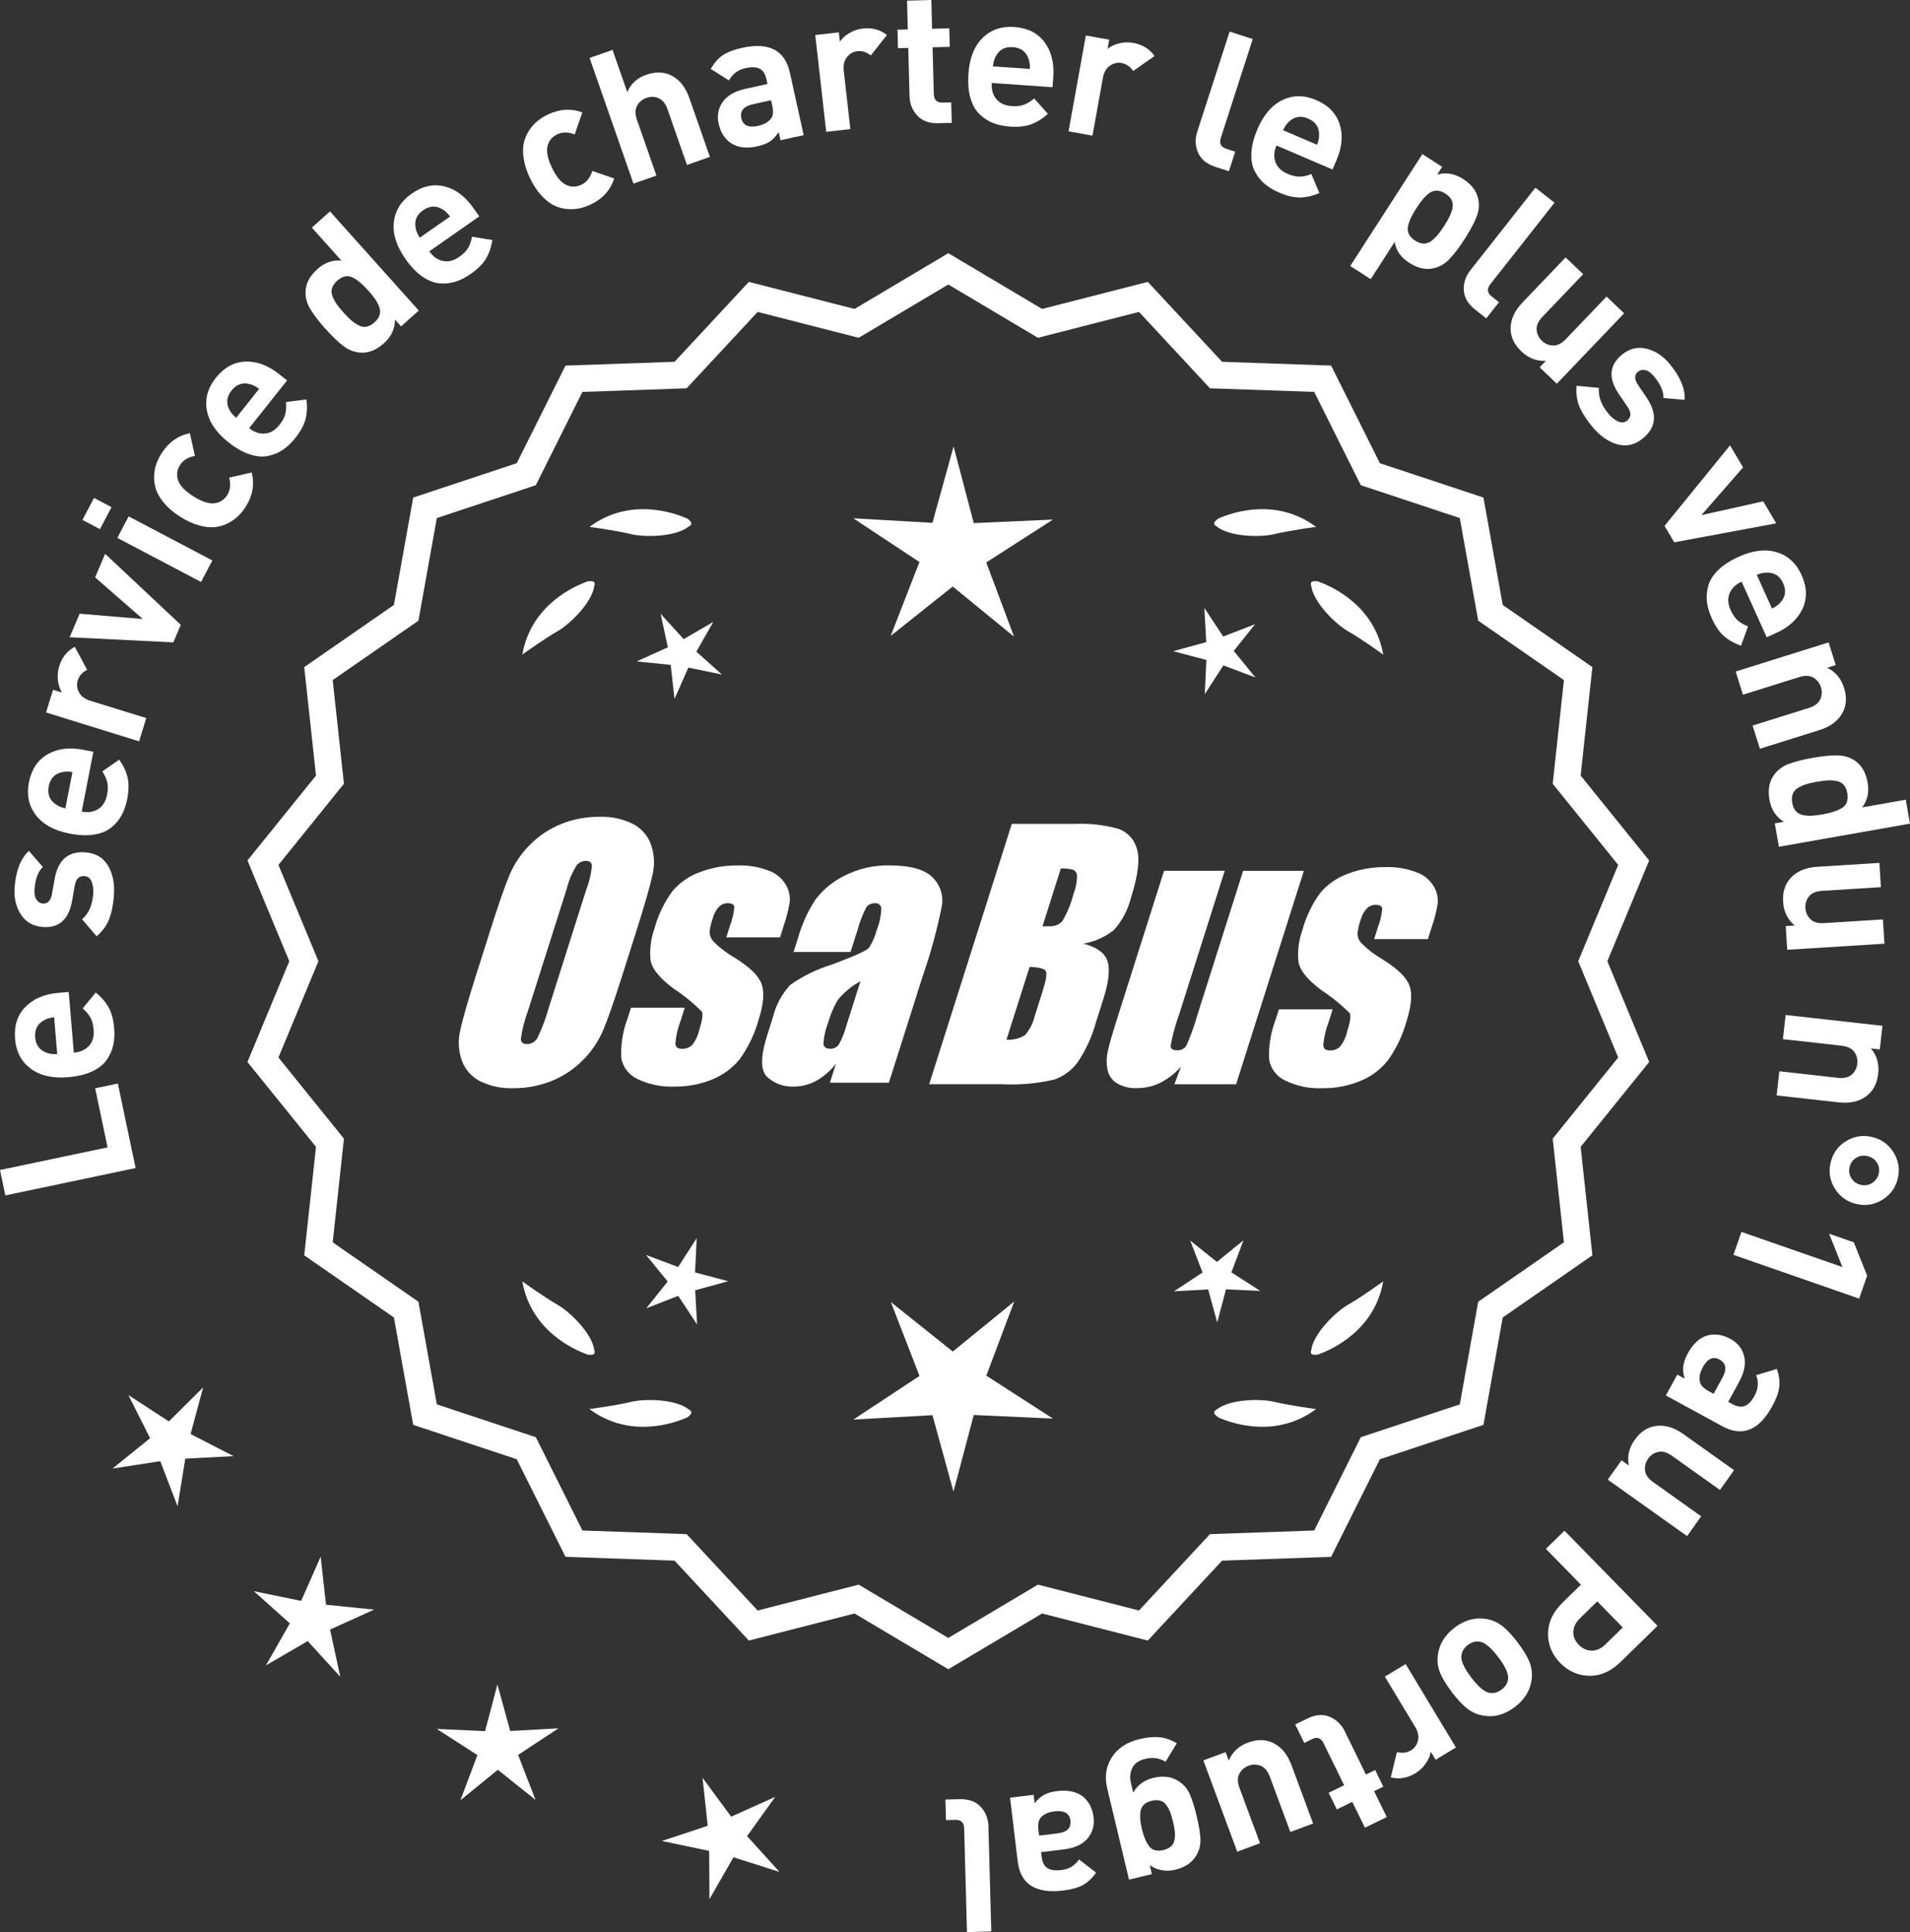<?xml version="1.0" encoding="UTF-8"?>
<svg id="Layer_2" data-name="Layer 2" xmlns="http://www.w3.org/2000/svg" viewBox="0 0 296.274 299.729">
  <rect x="0" y="0" width="296.274" height="299.729" fill="#333333" stroke="none"/>
  <defs>
    <style>
      .cls-1 {
        fill: #fff;
      }
    </style>
  </defs>
  <g id="Layer_1-2" data-name="Layer 1">
    <g>
      <g>
        <polygon class="cls-1" points="31.511 215.228 26.192 220.502 19.914 216.416 23.285 223.105 17.46 227.813 24.863 226.674 27.541 233.669 28.745 226.276 36.225 225.891 29.566 222.461 31.511 215.228"/>
        <polygon class="cls-1" points="50.571 248.941 49.739 241.497 46.714 248.349 39.377 246.84 44.959 251.835 41.257 258.346 47.732 254.58 52.781 260.114 51.2 252.792 58.022 249.701 50.571 248.941"/>
        <polygon class="cls-1" points="79.144 268.533 77.157 261.31 75.242 268.552 67.759 268.209 74.054 272.268 71.416 279.279 77.222 274.547 83.074 279.222 80.367 272.238 86.623 268.117 79.144 268.533"/>
        <polygon class="cls-1" points="115.886 284.838 120.25 278.75 113.416 281.817 108.975 275.785 109.78 283.232 102.671 285.592 110.002 287.128 110.051 294.618 113.776 288.12 120.914 290.39 115.886 284.838"/>
      </g>
      <g>
        <path class="cls-1" d="M147.1,258.321l-14.465-8.599-16.302,4.175-11.457-12.326-16.818-.586-7.52-15.055-15.972-5.301-2.974-16.563-13.831-9.586,1.813-16.73-10.57-13.094,6.453-15.542-6.453-15.542,10.57-13.094-1.813-16.73,13.831-9.586,2.974-16.563,15.972-5.301,7.52-15.055,16.818-.586,11.457-12.326,16.302,4.175,14.465-8.599,14.465,8.599,16.302-4.175,11.457,12.326,16.818.586,7.52,15.055,15.972,5.301,2.974,16.563,13.831,9.586-1.813,16.73,10.57,13.094-6.453,15.542,6.453,15.542-10.57,13.094,1.813,16.73-13.831,9.586-2.974,16.563-15.972,5.301-7.52,15.055-16.818.586-11.457,12.326-16.302-4.175-14.465,8.599ZM133.112,246.402l13.988,8.315,13.988-8.315,15.764,4.038,11.079-11.92,16.263-.567,7.272-14.558,15.445-5.126,2.876-16.017,13.375-9.27-1.753-16.179,10.222-12.662-6.24-15.029,6.24-15.029-10.222-12.662,1.753-16.178-13.375-9.27-2.876-16.017-15.445-5.126-7.272-14.558-16.263-.567-11.079-11.92-15.764,4.038-13.988-8.316-13.988,8.316-15.764-4.038-11.079,11.92-16.263.567-7.272,14.558-15.445,5.126-2.876,16.017-13.375,9.27,1.753,16.178-10.222,12.662,6.24,15.029-6.24,15.029,10.222,12.662-1.753,16.179,13.375,9.27,2.876,16.017,15.445,5.126,7.272,14.558,16.263.567,11.079,11.92,15.764-4.038Z"/>
        <path class="cls-1" d="M147.101,258.948l-14.549-8.648-16.396,4.199-11.522-12.397-16.915-.59-7.562-15.141-16.063-5.331-2.991-16.659-13.911-9.641,1.824-16.826-10.632-13.169,6.49-15.631-6.49-15.631,10.632-13.17-1.824-16.826,13.911-9.641,2.991-16.658,16.063-5.332,7.562-15.141,16.915-.59,11.522-12.397,16.396,4.199,14.549-8.648,14.548,8.648,16.396-4.199,11.522,12.397,16.914.59,7.563,15.141,16.063,5.332,2.991,16.658,13.91,9.641-1.823,16.826,10.632,13.17-6.49,15.631,6.49,15.631-10.632,13.169,1.823,16.826-13.91,9.641-2.991,16.659-16.063,5.331-7.563,15.141-16.914.59-11.522,12.397-16.396-4.199-14.548,8.648ZM132.718,249.144l14.383,8.55,14.382-8.55,16.209,4.151,11.392-12.255,16.721-.583,7.478-14.968,15.88-5.271,2.956-16.468,13.752-9.531-1.802-16.635,10.509-13.019-6.416-15.453,6.416-15.453-10.509-13.02.023-.223,1.778-16.412-13.752-9.531-2.956-16.468-15.88-5.271-7.478-14.968-16.721-.583-11.392-12.255-16.209,4.151-14.382-8.55-14.383,8.55-16.208-4.151-11.392,12.255-16.722.583-7.477,14.968-15.88,5.271-2.956,16.468-13.753,9.531,1.803,16.635-10.509,13.02,6.416,15.453-6.416,15.453,10.509,13.019-.023.223-1.779,16.412,13.753,9.531,2.956,16.468,15.88,5.271,7.477,14.968,16.722.583,11.392,12.255,16.208-4.151ZM147.101,255.345l-14.071-8.365-15.858,4.062-11.144-11.99-16.36-.571-7.314-14.644-15.537-5.156-2.893-16.112-13.454-9.325,1.764-16.274-10.283-12.738,6.277-15.118-6.277-15.119,10.283-12.738-1.764-16.274,13.454-9.325,2.893-16.112,15.537-5.156,7.314-14.645,16.36-.57,11.144-11.991,15.858,4.062,14.071-8.365,14.071,8.365,15.857-4.062,11.145,11.991,16.36.57,7.314,14.645,15.536,5.156,2.894,16.112,13.454,9.325-1.764,16.274,10.283,12.738-6.277,15.119,6.277,15.118-10.283,12.738,1.764,16.274-13.454,9.325-2.894,16.112-15.536,5.156-7.314,14.644-16.36.571-11.145,11.99-15.857-4.062-14.071,8.365ZM133.195,245.825l13.905,8.266,13.905-8.266,15.67,4.014,11.014-11.849,16.167-.564,7.229-14.471,15.353-5.096,2.858-15.922,13.296-9.215-1.742-16.083,10.16-12.587-6.203-14.939,6.203-14.94-10.16-12.587,1.742-16.083-13.296-9.214-2.858-15.922-15.353-5.096-7.229-14.472-16.167-.563-11.014-11.849-15.67,4.014-13.905-8.266-13.905,8.266-15.671-4.014-11.013,11.849-16.167.563-7.229,14.472-15.354,5.096-2.857,15.922-13.296,9.214,1.742,16.083-10.16,12.587,6.203,14.94-6.203,14.939,10.16,12.587-1.742,16.083,13.296,9.215,2.857,15.922,15.354,5.096,7.229,14.471,16.167.564,11.013,11.849,15.671-4.014Z"/>
      </g>
      <g>
        <polygon class="cls-1" points="107.82 197.396 108.064 192.09 105.185 196.553 100.214 194.683 103.57 198.8 100.254 202.949 105.207 201.03 108.129 205.465 107.834 200.162 112.955 198.754 107.82 197.396"/>
        <polygon class="cls-1" points="157.326 201.895 147.795 209.663 138.188 201.988 142.631 213.453 132.363 220.218 144.64 219.536 147.901 231.392 151.046 219.505 163.329 220.067 152.995 213.403 157.326 201.895"/>
        <polygon class="cls-1" points="191.014 197.378 192.885 192.407 188.768 195.763 184.618 192.447 186.537 197.4 182.102 200.322 187.405 200.027 188.813 205.148 190.172 200.014 195.477 200.257 191.014 197.378"/>
      </g>
      <g>
        <path class="cls-1" d="M188.715,218.671c-.197.099-.32.215-.359.348-.001.002-.003.003-.005.005.001 0.0.002.001.003.001-.063.227.115.505.606.846,2.043.909,8.925,3.375,15.191-1.283,0,0-4.07-.534-6.459-1.115-2.166-.527-6.98-.443-8.977,1.198Z"/>
        <path class="cls-1" d="M203.378,209.938c0.0.002-0.0.004-0.0.007.001-0.0.002-.001.003-.001.11.208.43.288,1.022.199,2.109-.742,8.805-3.676,10.161-11.365,0,0-3.325,2.407-5.461,3.625-1.936,1.104-5.378,4.471-5.703,7.036-.075.207-.085.376-.022.5Z"/>
      </g>
      <g>
        <path class="cls-1" d="M106.868,218.671c.197.099.32.215.359.348.001.002.003.003.005.005-.001 0-.002.001-.003.001.063.227-.115.505-.606.846-2.043.909-8.925,3.375-15.191-1.283,0,0,4.07-.534,6.459-1.115,2.166-.527,6.98-.443,8.977,1.198Z"/>
        <path class="cls-1" d="M92.204,209.938c-0.0.002 0.0.004 0.0.007-.001-0-.002-.001-.003-.001-.11.208-.43.288-1.022.199-2.109-.742-8.805-3.676-10.161-11.365,0,0,3.325,2.407,5.461,3.625,1.936,1.104,5.378,4.471,5.703,7.036.075.207.085.376.022.5Z"/>
      </g>
      <g>
        <path class="cls-1" d="M106.868,81.655c.197-.099.32-.215.359-.348.001-.002.003-.003.005-.005-.001-0-.002-.001-.003-.001.063-.227-.115-.505-.606-.846-2.043-.909-8.925-3.375-15.191,1.283,0,0,4.07.534,6.459,1.115,2.166.527,6.98.443,8.977-1.198Z"/>
        <path class="cls-1" d="M92.204,90.389c-0-.002 0-.004 0-.007-.001 0-.002.001-.003.001-.11-.208-.43-.288-1.022-.199-2.109.742-8.805,3.676-10.161,11.365,0,0,3.325-2.407,5.461-3.625,1.936-1.104,5.378-4.471,5.703-7.036.075-.207.085-.376.022-.5Z"/>
      </g>
      <g>
        <path class="cls-1" d="M188.715,81.655c-.197-.099-.32-.215-.359-.348-.001-.002-.003-.003-.005-.005.001-0.0.002-.001.003-.001-.063-.227.115-.505.606-.846,2.043-.909,8.925-3.375,15.191,1.283,0,0-4.07.534-6.459,1.115-2.166.527-6.98.443-8.977-1.198Z"/>
        <path class="cls-1" d="M203.378,90.389c0-.002-0-.004-0-.007.001 0.0.002.001.003.001.11-.208.43-.288,1.022-.199,2.109.742,8.805,3.676,10.161,11.365,0,0-3.325-2.407-5.461-3.625-1.936-1.104-5.378-4.471-5.703-7.036-.075-.207-.085-.376-.022-.5Z"/>
      </g>
      <g id="Group_4" data-name="Group 4">
        <g id="Group_1" data-name="Group 1">
          <path id="Path_1" data-name="Path 1" class="cls-1" d="M96.558,151.215c-1.287,4.058-2.289,6.932-3.006,8.623-.743,1.73-1.811,3.301-3.145,4.628-1.374,1.392-3.018,2.488-4.831,3.221-1.89.759-3.911,1.14-5.947,1.123-1.762.067-3.514-.296-5.104-1.059-1.333-.652-2.362-1.794-2.872-3.188-.534-1.48-.633-3.081-.285-4.615.343-1.661,1.174-4.572,2.493-8.734l2.193-6.911c1.287-4.058,2.289-6.932,3.006-8.623.743-1.73,1.811-3.301,3.145-4.628,1.374-1.392,3.018-2.488,4.831-3.221,1.89-.757,3.911-1.138,5.947-1.12,1.762-.067,3.514.296,5.104,1.059,1.332.654,2.36,1.796,2.872,3.189.534,1.48.633,3.082.285,4.616-.343,1.661-1.173,4.571-2.492,8.731l-2.194,6.909ZM90.967,137.941c.442-1.159.728-2.373.849-3.608-.025-.526-.342-.786-.951-.786-.528.006-1.028.236-1.375.634-.738,1.153-1.278,2.422-1.598,3.754l-5.99,18.863c-.521,1.405-.892,2.861-1.11,4.343,0,.552.337.824.98.824.663-.002,1.272-.367,1.586-.951.708-1.449,1.281-2.96,1.712-4.514l5.891-18.565.005.005Z"/>
          <path id="Path_2" data-name="Path 2" class="cls-1" d="M120.994,145.422h-8.337l.571-1.795c.36-.932.588-1.91.678-2.904-.032-.406-.374-.609-1.027-.609-.511-.005-1.002.199-1.36.563-.44.48-.76,1.059-.932,1.687-.261.721-.434,1.471-.516,2.234.027.588.273,1.145.692,1.559.987.957,2.09,1.787,3.283,2.47,2.283,1.433,3.65,2.78,4.102,4.039.45,1.262.298,3.1-.469,5.516-.606,2.188-1.593,4.253-2.916,6.099-1.134,1.403-2.607,2.494-4.28,3.17-1.866.76-3.866,1.137-5.881,1.11-1.989.089-3.969-.323-5.758-1.198-1.308-.611-2.234-1.824-2.479-3.246-.096-2.11.247-4.217,1.008-6.188l.507-1.598h8.334l-.665,2.097c-.426,1.113-.691,2.281-.786,3.469.038.533.375.799.995.799.573.035,1.136-.159,1.566-.539.535-.66.914-1.431,1.11-2.258.501-1.579.646-2.568.436-2.968-1.324-1.328-2.782-2.516-4.35-3.545-2.238-1.661-3.445-3.17-3.62-4.527-.144-1.635.068-3.281.622-4.825.569-2.111,1.53-4.096,2.831-5.852,1.142-1.318,2.605-2.319,4.247-2.904,1.841-.694,3.795-1.04,5.763-1.02,1.695-.065,3.385.22,4.965.837,1.093.416,2.01,1.195,2.597,2.206.446.77.652,1.655.589,2.543-.197,1.246-.505,2.473-.919,3.665l-.603,1.927v-.013Z"/>
          <path id="Path_3" data-name="Path 3" class="cls-1" d="M131.932,147.675h-8.832l.704-2.219c.594-2.102,1.506-4.101,2.703-5.929,1.19-1.558,2.727-2.818,4.489-3.678,2.159-1.102,4.557-1.651,6.981-1.598,3.183,0,5.391.602,6.626,1.807,1.207,1.138,1.77,2.801,1.503,4.439-.732,3.678-1.717,7.301-2.948,10.842l-5.275,16.619h-9.151l.939-2.948c-.833,1.085-1.877,1.991-3.069,2.663-1.084.587-2.299.892-3.532.888-1.495.057-2.952-.476-4.058-1.483-1.059-.989-1.059-3.155,0-6.499l.863-2.723c.457-1.89,1.387-3.633,2.701-5.066,1.961-1.384,4.13-2.445,6.425-3.145,3.5-1.3,5.432-2.171,5.795-2.614.543-.846.947-1.772,1.198-2.745.429-1.076.669-2.218.71-3.376-.029-.466-.43-.82-.895-.792-.018.001-.037.003-.055.005-.549-.041-1.079.21-1.395.66-.559,1.094-1.001,2.244-1.319,3.43l-1.105,3.462ZM133.477,152.214c-1.375.739-2.587,1.749-3.563,2.968-.617,1.087-1.105,2.242-1.452,3.442-.417,1.06-.665,2.179-.735,3.316.057.494.387.748,1.008.748.515.039,1.016-.18,1.337-.584.548-.968.966-2.005,1.243-3.082l2.162-6.809Z"/>
        </g>
        <g id="Group_3" data-name="Group 3">
          <path id="Path_7" data-name="Path 7" class="cls-1" d="M156.94,127.808h9.778c2.286-.102,4.574.159,6.778.773,1.417.502,2.491,1.676,2.866,3.132.482,1.573.169,4.102-.939,7.589-.458,1.832-1.352,3.527-2.606,4.939-1.376,1.117-3.019,1.855-4.768,2.143,2.092.552,3.341,1.458,3.747,2.732s.191,3.227-.647,5.852l-1.186,3.747c-.599,2.16-1.543,4.209-2.797,6.068-.911,1.247-2.181,2.187-3.64,2.694-2.64.61-5.352.853-8.059.723h-11.338l12.82-40.394h-.012ZM159.71,149.992l-3.594,11.305c1.003.055,2-.187,2.866-.697.763-.878,1.295-1.933,1.548-3.069l1.198-3.766c.552-1.731.712-2.779.481-3.145-.229-.368-1.059-.571-2.505-.622l.005-.007ZM164.554,134.724l-2.847,8.985c.425-.019.755-.025.989-.025.773.074,1.538-.207,2.08-.762.796-1.36,1.394-2.827,1.775-4.356.325-.849.501-1.747.519-2.656.007-.396-.201-.766-.545-.964-.638-.177-1.299-.25-1.96-.218l-.012-.003Z"/>
          <path id="Path_8" data-name="Path 8" class="cls-1" d="M202.249,135.094l-10.506,33.107h-9.574l1.034-2.752c-.9,1.034-1.989,1.886-3.208,2.511-1.107.552-2.327.839-3.563.837-1.145.071-2.284-.208-3.267-.799-.732-.487-1.233-1.252-1.389-2.118-.163-.914-.146-1.851.051-2.759.197-.957.742-2.86,1.649-5.7l7.089-22.332h9.409l-7.152,22.528c-.542,1.492-.956,3.028-1.236,4.59,0,.481.317.723.97.723.596.053,1.171-.237,1.483-.748.687-1.562,1.264-3.17,1.725-4.812l7.07-22.28h9.409l.005.004Z"/>
          <path id="Path_9" data-name="Path 9" class="cls-1" d="M221.491,145.676h-8.338l.571-1.795c.36-.932.588-1.91.678-2.904-.032-.406-.374-.609-1.027-.609-.511-.004-1.001.199-1.359.563-.44.48-.76,1.059-.932,1.687-.26.721-.432,1.47-.514,2.231.027.588.273,1.145.692,1.559.986.958,2.089,1.788,3.281,2.472,2.283,1.433,3.65,2.78,4.102,4.039.45,1.262.298,3.1-.469,5.516-.606,2.188-1.593,4.253-2.916,6.099-1.134,1.403-2.607,2.494-4.28,3.17-1.866.76-3.866,1.137-5.881,1.11-1.989.089-3.969-.323-5.758-1.198-1.308-.611-2.234-1.824-2.479-3.246-.096-2.11.247-4.217,1.008-6.188l.507-1.598h8.338l-.665,2.099c-.426,1.113-.691,2.281-.786,3.469.038.533.375.799.995.799.573.035,1.136-.159,1.566-.539.535-.66.914-1.431,1.11-2.258.501-1.579.646-2.568.436-2.968-1.324-1.328-2.782-2.516-4.35-3.545-2.238-1.661-3.445-3.17-3.62-4.527-.144-1.635.068-3.281.622-4.825.569-2.111,1.53-4.096,2.831-5.852,1.142-1.318,2.605-2.319,4.247-2.904,1.841-.694,3.795-1.04,5.763-1.02,1.695-.065,3.385.22,4.965.837,1.096.414,2.016,1.194,2.606,2.206.446.77.652,1.655.589,2.543-.197,1.246-.505,2.473-.919,3.665l-.609,1.921-.007-.009Z"/>
        </g>
      </g>
      <g>
        <path class="cls-1" d="M18.28,168.087l2.755,13.112-20.207,4.246-.828-3.944,16.687-3.507-1.926-9.167,3.52-.739Z"/>
        <path class="cls-1" d="M10.656,153.885l.797,9.42c1.001-.084,1.787-.442,2.354-1.072.568-.63.808-1.465.72-2.505-.064-.771-.229-1.392-.492-1.865-.263-.473-.666-.948-1.212-1.425l2.032-2.471c.896.739,1.569,1.521,2.017,2.347.448.825.728,1.884.836,3.174.081.964.035,1.846-.14,2.646s-.513,1.562-1.015,2.283c-.501.722-1.257,1.319-2.265,1.792-1.007.474-2.243.772-3.707.896-2.408.204-4.342-.234-5.801-1.314-1.459-1.079-2.273-2.611-2.441-4.596-.174-2.061.359-3.726,1.601-4.996,1.241-1.269,2.951-1.996,5.128-2.18l1.589-.134ZM8.396,157.801c-.651.075-1.182.236-1.589.484-1.001.55-1.449,1.432-1.348,2.646.104,1.213.694,2.008,1.773,2.382.442.177.991.247,1.648.21l-.485-5.722Z"/>
        <path class="cls-1" d="M13.254,132.227c1.601.126,2.771.82,3.516,2.081.743,1.262,1.042,2.827.895,4.696-.109,1.388-.35,2.571-.718,3.551s-1.021,1.878-1.958,2.696l-2.263-2.652c1.017-.85,1.595-2.152,1.733-3.907.059-.732-.022-1.369-.242-1.91-.219-.541-.588-.832-1.108-.874-.828-.065-1.333.429-1.513,1.48l-.424,2.41c-.518,2.869-2.039,4.203-4.563,4.003-1.503-.119-2.635-.775-3.394-1.97-.76-1.194-1.075-2.601-.947-4.22.203-2.563.942-4.435,2.219-5.614l2.158,2.498c-.733.698-1.162,1.838-1.287,3.418-.057.713.041,1.259.292,1.637.252.379.58.584.984.616.752.06,1.228-.427,1.424-1.458l.419-2.352c.525-2.965,2.117-4.342,4.777-4.132Z"/>
        <path class="cls-1" d="M14.482,116.617l-1.808,9.28c.986.192,1.839.062,2.558-.389.718-.451,1.177-1.188,1.376-2.213.147-.759.16-1.402.036-1.928-.123-.526-.383-1.094-.776-1.702l2.63-1.822c.661.956,1.094,1.893,1.3,2.809.205.916.184,2.011-.063,3.282-.185.949-.471,1.785-.858,2.507-.386.723-.919,1.362-1.6,1.919-.68.558-1.568.926-2.667,1.105-1.099.18-2.369.129-3.812-.151-2.371-.462-4.113-1.412-5.222-2.849-1.108-1.437-1.473-3.133-1.091-5.087.396-2.03,1.363-3.487,2.903-4.368,1.542-.882,3.384-1.114,5.527-.696l1.566.305ZM11.239,119.767c-.648-.106-1.202-.096-1.661.031-1.113.256-1.786.981-2.02,2.177-.231,1.195.119,2.121,1.056,2.776.377.291.885.508,1.526.652l1.099-5.636Z"/>
        <path class="cls-1" d="M11.607,100.341l1.901,3.565c-.75.395-1.234.943-1.452,1.645-.188.609-.125,1.221.19,1.835.316.614.898,1.053,1.747,1.316l8.698,2.697-1.117,3.601-14.431-4.475,1.091-3.518,1.385.429c-.328-.506-.539-1.133-.631-1.881-.093-.747-.024-1.49.205-2.229.423-1.366,1.229-2.361,2.413-2.986Z"/>
        <path class="cls-1" d="M16.311,85.915l11.732,11.015-1.159,2.721-16.083-.795,1.557-3.655,9.796.83-7.399-6.46,1.557-3.655Z"/>
        <path class="cls-1" d="M17.303,78.677l-1.798,3.413-2.719-1.433,1.797-3.413,2.72,1.432ZM32.941,86.945l-1.756,3.335-12.984-6.837,1.756-3.336,12.984,6.837Z"/>
        <path class="cls-1" d="M39.049,73.295c.454,1.846.144,3.617-.934,5.314-.343.539-.735,1.023-1.178,1.451-.444.429-.979.804-1.608,1.126-.628.323-1.302.519-2.021.589-.72.07-1.543-.022-2.469-.278-.925-.255-1.886-.699-2.882-1.331-.996-.631-1.807-1.312-2.432-2.041-.625-.729-1.056-1.431-1.291-2.107-.235-.676-.344-1.369-.328-2.08.017-.711.128-1.356.334-1.935.208-.578.481-1.137.823-1.676,1.088-1.714,2.55-2.755,4.387-3.124l.788,3.522c-1.063.196-1.833.669-2.311,1.42-.476.751-.581,1.531-.316,2.34.287.846,1.076,1.679,2.366,2.497,1.306.829,2.402,1.193,3.29,1.092.846-.104,1.506-.533,1.983-1.284.476-.75.576-1.648.301-2.694l3.497-.803Z"/>
        <path class="cls-1" d="M44.531,59.024l-5.886,7.398c.787.626,1.603.905,2.447.836.846-.068,1.595-.512,2.244-1.329.481-.605.788-1.17.921-1.694.134-.524.166-1.146.098-1.868l3.173-.403c.146,1.153.098,2.184-.143,3.091-.241.908-.765,1.869-1.57,2.883-.604.757-1.242,1.366-1.919,1.828-.676.462-1.444.784-2.304.964-.86.181-1.819.097-2.878-.25-1.058-.347-2.161-.979-3.311-1.894-1.892-1.504-2.997-3.149-3.317-4.937-.319-1.787.14-3.459,1.379-5.018,1.287-1.619,2.819-2.464,4.593-2.535,1.773-.071,3.515.573,5.225,1.934l1.248.993ZM40.2,60.322c-.525-.394-1.021-.641-1.486-.739-1.106-.287-2.039.046-2.797 1s-.874,1.936-.346,2.949c.201.432.552.859,1.055,1.283l3.574-4.493Z"/>
        <path class="cls-1" d="M64.959,48.177l-2.743,2.457-.947-1.059c.003,1.424-.571,2.652-1.724,3.684-1.182,1.058-2.399,1.539-3.653,1.441-.941-.065-1.819-.408-2.634-1.028-.814-.62-1.744-1.513-2.789-2.68-1.031-1.152-1.811-2.167-2.337-3.045-.527-.878-.771-1.788-.733-2.731.043-1.257.646-2.409,1.813-3.453,1.152-1.032,2.401-1.476,3.75-1.333l-4.585-5.12,2.808-2.515,13.774,15.382ZM57.103,45.053c-.942-1.051-1.785-1.737-2.525-2.06-.743-.321-1.503-.134-2.281.562-.402.361-.667.74-.791,1.138-.125.397-.107.809.055,1.235.162.427.372.829.632,1.206s.622.825,1.087,1.343c.464.519.869.928,1.216,1.228.346.3.725.557,1.138.771.412.214.823.282,1.231.201.408-.08.813-.3,1.217-.662s.668-.74.793-1.138c.123-.396.109-.812-.046-1.245-.152-.433-.366-.845-.639-1.237-.273-.392-.636-.839-1.086-1.344Z"/>
        <path class="cls-1" d="M74.342,33.567l-7.745,5.422c.576.824,1.279,1.322,2.11,1.497.829.174,1.673-.038,2.527-.637.634-.443,1.089-.898,1.364-1.363.277-.464.484-1.052.625-1.764l3.156.516c-.188,1.146-.526,2.121-1.015,2.923-.488.803-1.265,1.575-2.326,2.318-.791.555-1.577.957-2.356,1.208-.78.251-1.609.341-2.484.27-.876-.071-1.772-.424-2.688-1.058-.915-.633-1.793-1.552-2.637-2.756-1.386-1.979-1.979-3.871-1.778-5.675.2-1.804,1.116-3.277,2.748-4.419,1.693-1.186,3.401-1.561,5.123-1.126,1.72.436,3.208,1.548,4.46,3.338l.915,1.307ZM69.82,33.582c-.393-.527-.799-.904-1.216-1.131-.979-.589-1.968-.535-2.965.164-.999.698-1.388,1.608-1.169,2.729.069.471.285.98.646,1.53l4.704-3.293Z"/>
        <path class="cls-1" d="M95.272,27.684c-.587,1.808-1.786,3.148-3.598,4.021-.575.277-1.163.48-1.767.61-.603.13-1.256.166-1.96.108-.703-.057-1.379-.247-2.028-.567-.647-.32-1.298-.834-1.949-1.539-.651-.705-1.233-1.589-1.746-2.651-.512-1.062-.842-2.068-.987-3.017-.146-.949-.141-1.772.016-2.471.157-.698.431-1.345.819-1.94.39-.595.824-1.084,1.306-1.466.48-.382,1.008-.712,1.582-.989,1.83-.882,3.621-.994,5.375-.338l-1.189,3.407c-1.006-.395-1.91-.399-2.711-.013-.802.386-1.303.993-1.505,1.82-.203.871.028,1.994.691,3.37.672,1.393,1.411,2.281,2.219,2.665.772.357,1.561.342,2.36-.044.801-.386,1.361-1.096,1.679-2.129l3.394,1.164Z"/>
        <path class="cls-1" d="M110.117,24.343l-3.56,1.243-3.01-8.625c-.312-.895-.774-1.47-1.388-1.728-.611-.257-1.236-.275-1.876-.052-.656.229-1.146.636-1.464,1.217-.318.583-.321,1.321-.01,2.215l3.011,8.625-3.56,1.243-6.805-19.495,3.559-1.243,2.285,6.544c.55-1.298,1.538-2.195,2.961-2.692,1.405-.49,2.675-.462,3.808.084,1.305.63,2.261,1.812,2.865,3.546l3.183,9.117Z"/>
        <path class="cls-1" d="M124.663,20.964l-3.596.794-.28-1.274c-.398.623-.842,1.102-1.332,1.438-.49.336-1.15.596-1.981.779-1.642.363-2.994.206-4.054-.471-1-.67-1.649-1.685-1.95-3.044-.273-1.246-.066-2.366.624-3.36.691-.994,1.868-1.675,3.529-2.042l3.427-.757-.163-.736c-.179-.811-.526-1.354-1.042-1.626-.516-.272-1.255-.302-2.218-.089-1.151.254-2.002.888-2.55,1.899l-2.829-1.78c.542-.951,1.171-1.665,1.888-2.14.718-.475,1.698-.851,2.945-1.126,4.191-.926,6.67.349,7.437,3.822l2.146,9.712ZM119.781,16.341l-.175-.793-2.804.619c-1.453.321-2.056,1.048-1.806,2.181.246,1.114,1.115,1.506,2.606,1.177.963-.213,1.637-.609,2.024-1.189.307-.404.358-1.069.153-1.994Z"/>
        <path class="cls-1" d="M137.579,5.433l-2.501,3.173c-.663-.528-1.359-.751-2.09-.668-.634.071-1.169.375-1.604.911-.435.536-.603,1.246-.502,2.129l1.024,9.048-3.746.424-1.7-15.013,3.658-.415.165,1.441c.331-.504.82-.949,1.468-1.333.646-.384,1.354-.621,2.124-.708,1.421-.161,2.655.177,3.704,1.011Z"/>
        <path class="cls-1" d="M147.635,19.063l-2.057.054c-1.432.038-2.529-.358-3.296-1.189s-1.165-1.835-1.196-3.015l-.197-7.479-1.595.042-.074-2.87,1.594-.042-.117-4.464,3.77-.1.116,4.465,2.667-.07.076,2.87-2.667.07.19,7.248c.024.909.471,1.351,1.34,1.328l1.363-.036.083,3.189Z"/>
        <path class="cls-1" d="M163.273,13.528l-9.431-.66c-.07,1.003.162,1.833.697,2.491s1.323,1.022,2.364,1.096c.772.054,1.412-.013,1.92-.2.507-.187,1.038-.513,1.594-.979l2.13,2.388c-.869.772-1.745,1.317-2.629,1.633-.885.316-1.973.429-3.266.338-.964-.068-1.828-.25-2.593-.545-.763-.296-1.464-.747-2.1-1.354-.637-.606-1.11-1.444-1.424-2.512-.312-1.068-.417-2.336-.314-3.802.168-2.41.898-4.254,2.189-5.53,1.29-1.276,2.929-1.844,4.916-1.706,2.062.145,3.626.928,4.69,2.349,1.063,1.422,1.519,3.222,1.365,5.401l-.11,1.591ZM159.75,10.694c.026-.656-.051-1.205-.233-1.644-.39-1.074-1.191-1.653-2.407-1.738-1.215-.085-2.09.377-2.627,1.386-.241.409-.396.941-.46,1.596l5.728.4Z"/>
        <path class="cls-1" d="M179.088,8.694l-3.308,2.32c-.482-.696-1.086-1.109-1.81-1.24-.628-.113-1.226.024-1.799.412-.57.388-.935,1.021-1.092,1.895l-1.617,8.961-3.71-.67,2.682-14.868,3.625.654-.257,1.427c.463-.388,1.059-.673,1.789-.855.729-.182,1.478-.205,2.237-.068,1.407.254,2.494.932,3.259,2.032Z"/>
        <path class="cls-1" d="M190.619,26.563l-2.042-.66c-1.38-.446-2.293-1.188-2.738-2.227-.447-1.039-.489-2.119-.126-3.241l5.024-15.535,3.587,1.16-4.952,15.314c-.28.865.003,1.434.85,1.708l1.38.446-.982,3.035Z"/>
        <path class="cls-1" d="M206.696,26.291l-8.692-3.72c-.395.924-.447,1.785-.158,2.582.291.797.915,1.4,1.875,1.812.711.304,1.337.451,1.878.441.54-.011,1.149-.144,1.827-.401l1.228,2.954c-1.074.445-2.081.671-3.02.679s-2.005-.243-3.195-.752c-.889-.381-1.645-.836-2.27-1.366-.626-.53-1.139-1.186-1.54-1.968s-.575-1.729-.52-2.84c.055-1.112.372-2.343.951-3.694.95-2.221,2.244-3.723,3.884-4.504,1.638-.782,3.372-.781,5.203.003,1.9.814,3.12,2.067,3.66,3.758.536,1.692.375,3.542-.483,5.55l-.628,1.466ZM204.3,22.458c.239-.611.346-1.155.318-1.63-.016-1.142-.583-1.953-1.703-2.432-1.119-.479-2.099-.331-2.936.447-.363.308-.683.76-.96,1.356l5.28,2.259Z"/>
        <path class="cls-1" d="M227.179,37.094c-.849,1.316-1.626,2.345-2.333,3.085s-1.521,1.217-2.439,1.429c-1.225.293-2.494.015-3.811-.834-1.315-.849-2.067-1.931-2.254-3.248l-3.724,5.777-3.168-2.042,11.186-17.355,3.071,1.979-.77,1.194c1.372-.38,2.717-.146,4.032.702,1.316.848,2.095,1.89,2.333,3.125.187.925.088,1.862-.294,2.812s-.992,2.075-1.83,3.375ZM223.002,36.455c.294-.35.63-.818,1.008-1.403.377-.585.663-1.084.861-1.498.197-.413.343-.843.436-1.29.091-.446.045-.856-.141-1.229s-.505-.706-.961-.999c-.454-.293-.89-.448-1.306-.463-.416-.015-.809.112-1.177.38-.368.269-.7.579-.995.929-.295.351-.631.818-1.008,1.403s-.664,1.085-.861,1.498c-.197.414-.346.847-.442,1.302-.099.454-.054.868.133,1.24.184.373.505.706.96.999.454.293.89.447,1.306.462s.811-.116,1.185-.392c.373-.277.707-.59,1.003-.941Z"/>
        <path class="cls-1" d="M230.545,49.39l-1.686-1.328c-1.14-.896-1.738-1.91-1.796-3.039-.06-1.128.275-2.156,1.006-3.083l10.101-12.828,2.962,2.332-9.958,12.646c-.562.714-.493,1.346.205,1.896l1.141.896-1.975,2.507Z"/>
        <path class="cls-1" d="M241.488,59.528l-2.66-2.545.961-1.006c-1.435.073-2.702-.419-3.807-1.474-1.076-1.029-1.629-2.172-1.657-3.429-.031-1.449.588-2.837,1.857-4.164l6.673-6.979,2.726,2.605-6.314,6.602c-.653.685-.957,1.358-.908,2.02.048.663.318,1.227.807,1.695.505.481,1.087.731,1.751.75.663.02,1.323-.313,1.977-.998l6.314-6.602,2.724,2.605-10.442,10.92Z"/>
        <path class="cls-1" d="M254.872,67.977c-1.235,1.024-2.56,1.343-3.971.958-1.413-.386-2.718-1.301-3.915-2.745-.889-1.071-1.542-2.087-1.961-3.045-.418-.959-.576-2.059-.474-3.298l3.471.324c-.138,1.319.355,2.655,1.479,4.01.469.565.971.966,1.505,1.201.533.235,1.002.187,1.404-.147.639-.53.657-1.236.054-2.117l-1.377-2.023c-1.628-2.417-1.467-4.434.482-6.051,1.161-.962,2.429-1.28,3.806-.952,1.376.328,2.583,1.116,3.621,2.366,1.641,1.979,2.415,3.837,2.321,5.572l-3.288-.287c.039-1.012-.447-2.129-1.459-3.349-.457-.551-.907-.875-1.352-.971-.444-.097-.822-.015-1.134.244-.581.481-.583,1.161-.006,2.038l1.339,1.979c1.689,2.492,1.508,4.589-.546,6.292Z"/>
        <path class="cls-1" d="M275.529,81.188l-15.822,2.938-1.508-2.544,10.16-12.493,2.024,3.418-6.465,7.405,9.586-2.141,2.024,3.417Z"/>
        <path class="cls-1" d="M274.047,98.855l-3.893-8.615c-.916.414-1.537,1.013-1.861,1.795-.326.784-.272,1.651.157,2.603.318.704.681,1.236,1.087,1.594.404.357.944.671,1.617.939l-1.092,3.007c-1.093-.397-1.987-.911-2.685-1.539-.697-.629-1.313-1.534-1.846-2.714-.399-.881-.649-1.728-.751-2.541-.103-.813-.038-1.644.195-2.491.231-.848.745-1.662,1.536-2.444.792-.782,1.857-1.476,3.197-2.081,2.202-.995,4.17-1.227,5.906-.696,1.735.531,3.014,1.704,3.834,3.519.852,1.885.904,3.633.156,5.244-.746,1.61-2.115,2.865-4.105,3.765l-1.454.657ZM274.871,94.409c.591-.288,1.037-.617,1.336-.985.762-.853.89-1.834.389-2.944-.501-1.11-1.323-1.661-2.466-1.654-.476-.019-1.017.099-1.623.352l2.364,5.232Z"/>
        <path class="cls-1" d="M272.988,116.156l-1.127-3.597,8.717-2.732c.903-.284,1.493-.727,1.771-1.33s.315-1.229.112-1.874c-.208-.664-.599-1.165-1.171-1.502-.571-.338-1.31-.365-2.213-.082l-8.717,2.732-1.128-3.598,14.418-4.519,1.102,3.515-1.328.416c1.291.629,2.165,1.672,2.622,3.129.444,1.421.376,2.688-.206,3.803-.672,1.284-1.884,2.201-3.637,2.75l-9.215,2.888Z"/>
        <path class="cls-1" d="M275.941,131.359l-.641-3.627,1.399-.247c-1.212-.749-1.951-1.884-2.22-3.407-.276-1.561-.042-2.849.701-3.864.552-.765,1.308-1.331,2.263-1.695.956-.365,2.206-.684,3.748-.956,1.523-.269,2.796-.396,3.821-.38,1.021.016,1.925.288,2.705.818,1.046.699,1.705,1.819,1.979,3.362.268,1.523-.014,2.819-.847,3.889l6.769-1.195.655,3.713-20.333,3.588ZM282.74,126.331c1.389-.246,2.416-.599,3.082-1.06.664-.461.906-1.205.724-2.233-.094-.533-.276-.958-.548-1.272-.271-.315-.631-.517-1.078-.605-.448-.088-.899-.121-1.357-.099-.459.022-1.029.093-1.714.214-.687.121-1.248.25-1.686.386-.437.136-.855.323-1.255.56-.4.237-.674.551-.821.94s-.173.85-.079,1.383.275.958.549,1.272c.271.315.631.522,1.081.619.448.098.911.134,1.388.108s1.048-.097,1.715-.214Z"/>
        <path class="cls-1" d="M277.229,147.338l-.23-3.675,1.39-.087c-1.104-.919-1.702-2.141-1.798-3.665-.094-1.486.276-2.701,1.109-3.643.957-1.087,2.354-1.688,4.187-1.802l9.638-.603.236,3.763-9.117.57c-.945.059-1.626.349-2.038.869-.413.52-.599,1.117-.556,1.792.044.695.302,1.274.776,1.738.475.464,1.186.667,2.13.608l9.118-.57.235,3.762-15.08.943Z"/>
        <path class="cls-1" d="M275.587,169.934l.42-3.747,9.078,1.016c.94.105,1.66-.062,2.157-.502.496-.44.782-.997.857-1.669.077-.692-.077-1.307-.464-1.847-.389-.54-1.053-.862-1.993-.967l-9.078-1.016.42-3.747,15.015,1.68-.409,3.66-1.384-.155c.928,1.096,1.307,2.403,1.136,3.921-.163,1.479-.739,2.611-1.721,3.396-1.133.904-2.611,1.255-4.436,1.05l-9.599-1.074Z"/>
        <path class="cls-1" d="M287.969,186.775c-1.432-.328-2.541-1.113-3.328-2.354-.786-1.241-1.015-2.587-.682-4.038.332-1.452,1.123-2.565,2.371-3.34,1.248-.775,2.589-.999,4.021-.671,1.451.332,2.569,1.124,3.354,2.375.785,1.25,1.014,2.592.685,4.025-.328,1.432-1.117,2.54-2.367,3.325s-2.603,1.011-4.054.679ZM287.188,182.788c.333.533.82.873,1.462,1.019.641.146,1.229.048,1.763-.295.535-.344.873-.827,1.017-1.448.143-.622.046-1.195-.291-1.718-.337-.523-.825-.858-1.466-1.005-.642-.147-1.229-.053-1.761.281-.532.334-.87.812-1.012,1.434-.143.622-.047,1.199.288,1.732Z"/>
        <path class="cls-1" d="M268.887,194.665l1.239-3.561,15.666,5.455-2.068-5.173,3.835,1.335,2.067,5.173-1.239,3.56-19.5-6.79Z"/>
        <path class="cls-1" d="M258.404,216.474l1.767-3.232,1.145.626c-.208-.708-.277-1.357-.207-1.947.069-.59.308-1.259.716-2.005.807-1.476,1.812-2.392,3.02-2.745,1.163-.312,2.354-.134,3.575.533,1.12.612,1.826,1.505,2.121,2.68.295,1.174.034,2.508-.781,4.001l-1.684,3.079.661.361c.729.398,1.367.493,1.912.284.543-.209,1.052-.747,1.524-1.612.565-1.035.648-2.092.245-3.17l3.202-.96c.359,1.034.484,1.977.37,2.83-.112.852-.476,1.838-1.088,2.958-2.058,3.766-4.648,4.796-7.769,3.09l-8.729-4.77ZM265.099,215.836l.712.389,1.377-2.519c.715-1.307.562-2.238-.455-2.794-1.002-.547-1.869-.151-2.601,1.189-.473.865-.618,1.634-.436,2.307.104.497.57.973,1.402,1.427Z"/>
        <path class="cls-1" d="M249.391,229.536l2.137-3,1.133.807c-.279-1.409.024-2.735.91-3.979.863-1.213,1.915-1.924,3.155-2.133,1.429-.241,2.893.171,4.388,1.236l7.868,5.599-2.187,3.072-7.441-5.297c-.773-.55-1.481-.752-2.131-.608-.647.144-1.168.491-1.561,1.042-.403.567-.566,1.18-.49,1.84.075.66.5,1.264,1.272,1.813l7.441,5.297-2.186,3.072-12.31-8.761Z"/>
        <path class="cls-1" d="M246.536,259.964c-1.743-.027-3.25-.69-4.521-1.989-1.271-1.3-1.899-2.821-1.886-4.563.012-1.743.765-3.345,2.257-4.804l2.842-2.778-5.435-5.557,2.884-2.818,14.434,14.764-5.722,5.596c-1.493,1.459-3.111,2.176-4.854,2.15ZM244.049,253.128c-.029.744.253,1.421.849,2.029.595.608,1.27.91,2.02.905.753-.005,1.453-.326,2.104-.96l2.695-2.636-3.953-4.043-2.695,2.635c-.65.636-.989,1.325-1.019,2.07Z"/>
        <path class="cls-1" d="M225.229,262.529c-.877-1.154-1.492-2.162-1.844-3.024-.353-.862-.473-1.761-.358-2.697.205-1.711,1.076-3.151,2.615-4.321,1.523-1.159,3.137-1.609,4.84-1.35.944.156,1.784.518,2.521,1.087.737.569,1.538,1.423,2.404,2.562.867,1.139,1.473,2.135,1.819,2.989.346.854.468,1.757.366,2.709-.204,1.71-1.068,3.145-2.591,4.304-1.571,1.194-3.191,1.65-4.864,1.368-.943-.156-1.782-.515-2.514-1.076-.729-.562-1.528-1.412-2.396-2.55ZM228.229,260.246c1.136,1.492,2.104,2.286,2.905,2.381.622.084,1.228-.096,1.812-.541.568-.433.896-.961.98-1.584.121-.798-.386-1.942-1.521-3.435-1.148-1.508-2.121-2.31-2.922-2.404-.623-.085-1.22.089-1.789.523-.585.444-.92.978-1.005,1.602-.122.798.392,1.95,1.538,3.458Z"/>
        <path class="cls-1" d="M215.736,275.725l.952-3.926c.821.204,1.548.116,2.177-.263.547-.33.906-.829,1.079-1.497.173-.669.029-1.384-.43-2.146l-4.701-7.798,3.229-1.946,7.8,12.94-3.155,1.901-.747-1.242c-.093.597-.353,1.205-.781,1.825-.427.619-.972,1.128-1.635,1.528-1.225.738-2.488.946-3.788.624Z"/>
        <path class="cls-1" d="M200.911,267.515l1.85-.905c1.285-.629,2.449-.726,3.49-.289,1.044.437,1.824,1.185,2.342,2.244l3.29,6.72,1.432-.701,1.263,2.579-1.432.701,1.962,4.011-3.386,1.657-1.963-4.011-2.396,1.173-1.262-2.579,2.396-1.173-3.187-6.512c-.4-.816-.991-1.033-1.772-.65l-1.225.599-1.401-2.865Z"/>
        <path class="cls-1" d="M186.66,273.085l3.453-1.281.484,1.305c.562-1.322,1.559-2.249,2.99-2.78,1.396-.518,2.665-.515,3.808.01,1.317.604,2.295,1.767,2.935,3.489l3.358,9.054-3.533,1.312-3.179-8.564c-.33-.888-.803-1.455-1.42-1.7-.616-.246-1.241-.25-1.876-.015-.653.242-1.133.657-1.44,1.246s-.297,1.327.033,2.215l3.178,8.564-3.535,1.312-5.256-14.165Z"/>
        <path class="cls-1" d="M171.746,277.422c-.428-1.786-.188-3.388.715-4.807.903-1.418,2.334-2.361,4.288-2.828,1.167-.279,2.197-.376,3.092-.291.895.084,1.793.396,2.698.936l-1.732,2.859c-.951-.568-1.999-.715-3.146-.441-1.016.243-1.692.717-2.03,1.424-.338.707-.407,1.484-.204,2.33l.357,1.495c.65-1.189,1.698-1.956,3.146-2.302,1.468-.351,2.736-.197,3.808.462.792.486,1.383,1.146,1.77,1.978.387.832.761,2,1.119,3.504.359,1.504.555,2.71.581,3.618.028.907-.201,1.757-.688,2.549-.658,1.071-1.729,1.785-3.217,2.14-1.447.346-2.765.113-3.952-.696l.33,1.382-3.554.849-3.381-14.16ZM177.137,283.768c.283,1.184.665,2.077,1.146,2.678s1.211.784,2.188.551c.526-.126.932-.327,1.213-.603.282-.276.455-.631.521-1.064.065-.433.074-.853.027-1.259-.047-.406-.139-.891-.274-1.456-.133-.564-.271-1.038-.413-1.421-.142-.384-.335-.755-.578-1.114-.246-.359-.562-.602-.95-.728s-.845-.126-1.372-0c-.526.126-.934.333-1.223.621-.289.288-.461.646-.519,1.078-.056.431-.064.85-.027,1.259.039.408.124.895.26,1.459Z"/>
        <path class="cls-1" d="M156.677,278.872l3.657-.438.155,1.296c.456-.581.944-1.014,1.465-1.3.521-.286,1.204-.48,2.049-.582,1.669-.2,2.999.088,3.988.866.929.765,1.476,1.838,1.642,3.22.152,1.267-.164,2.361-.95,3.283-.784.921-2.022,1.483-3.711,1.686l-3.484.417.089.749c.1.825.393,1.398.879,1.72.486.322,1.218.424,2.197.307,1.171-.141,2.08-.688,2.724-1.641l2.642,2.049c-.633.894-1.329,1.542-2.089,1.944-.76.402-1.773.68-3.04.832-4.261.511-6.604-1-7.027-4.532l-1.185-9.876ZM161.083,283.952l.098.806,2.85-.342c1.479-.177,2.147-.841,2.011-1.993-.137-1.133-.963-1.608-2.479-1.426-.979.118-1.689.446-2.131.986-.345.372-.461,1.028-.349,1.969Z"/>
        <path class="cls-1" d="M146.652,279.164l2.146-.058c1.449-.039,2.558.356,3.325,1.187.768.83,1.166,1.834,1.198,3.014l.443,16.321-3.77.102-.436-16.089c-.025-.909-.481-1.351-1.371-1.326l-1.448.039-.088-3.189Z"/>
      </g>
      <g>
        <polygon class="cls-1" points="191.377 100.976 194.692 96.826 189.74 98.745 186.818 94.31 187.112 99.613 181.991 101.021 187.126 102.38 186.883 107.685 189.761 103.222 194.732 105.093 191.377 100.976"/>
        <polygon class="cls-1" points="110.644 96.476 106.053 99.147 102.473 95.223 103.594 100.415 98.756 102.607 104.04 103.145 104.63 108.424 106.775 103.565 111.977 104.635 108.019 101.093 110.644 96.476"/>
        <polygon class="cls-1" points="151.045 81.148 147.917 69.256 144.639 81.108 132.363 80.407 142.621 87.187 138.162 98.646 147.78 90.985 157.3 98.767 152.985 87.253 163.329 80.603 151.045 81.148"/>
      </g>
    </g>
  </g>
</svg>